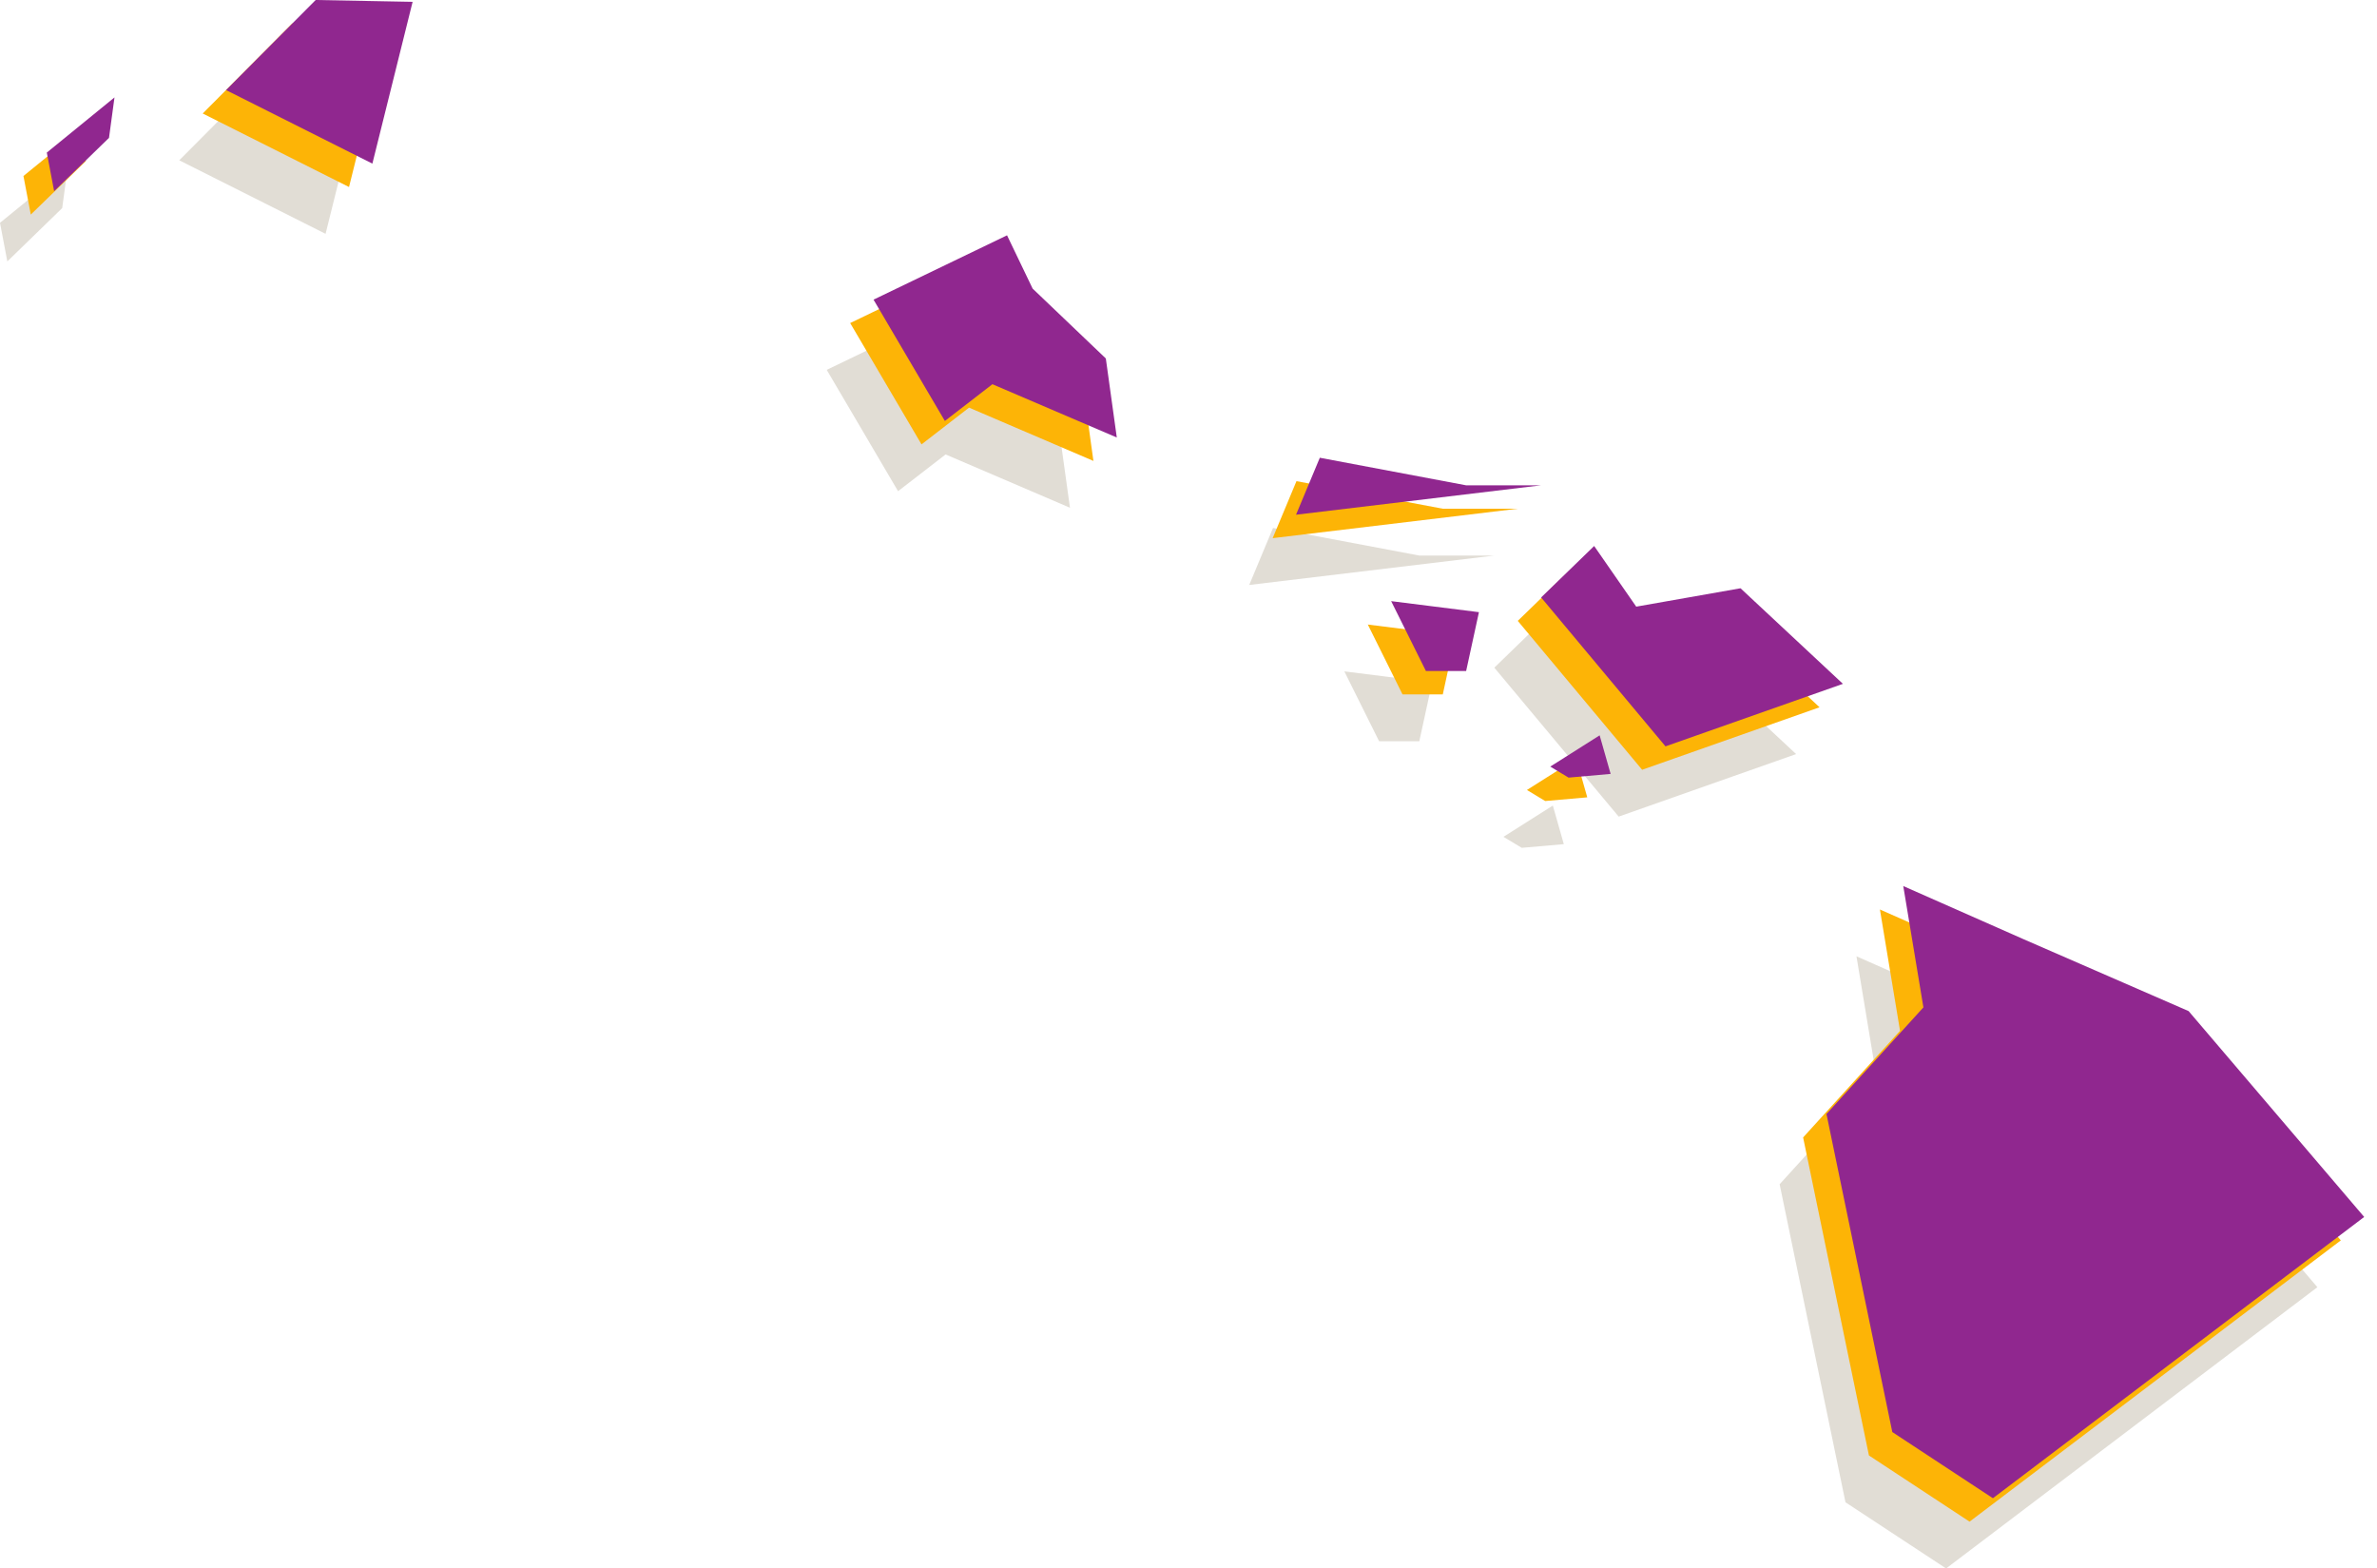<svg width="97" height="64" viewBox="0 0 97 64" fill="none" xmlns="http://www.w3.org/2000/svg">
<path d="M80.684 41.196L87.402 44.122L94.567 52.523L79.416 64L75.31 61.3L72.623 48.322L76.579 43.972L75.758 39.021L80.684 41.196ZM63.816 34.445L62.099 34.595L61.353 34.146L63.368 32.87L63.816 34.445ZM57.919 30.245H56.278L54.86 27.395L58.442 27.844L57.919 30.245ZM63.144 25.144L64.861 27.619L69.116 26.869L73.295 30.77L66.055 33.321L60.98 27.244L63.144 25.144ZM51.949 21.543L57.919 22.669H60.98L50.978 23.869L51.949 21.543ZM40.23 14.643L43.216 17.493L43.663 20.718L38.588 18.543L36.648 20.043L33.737 15.092L39.185 12.467L40.23 14.643ZM0.299 10.667L0 9.092L2.762 6.841L2.538 8.491L0.299 10.667ZM14.928 2.94L13.286 9.541L7.315 6.541L10.972 2.866L14.928 2.94Z" fill="#E1DDD5"/>
<path d="M81.641 39.286L88.359 42.212L95.524 50.613L80.373 62.09L76.267 59.389L73.581 46.412L77.536 42.062L76.715 37.111L81.641 39.286ZM64.773 32.535L63.056 32.685L62.31 32.235L64.325 30.96L64.773 32.535ZM58.877 28.335H57.234L55.817 25.484L59.399 25.934L58.877 28.335ZM64.101 23.234L65.818 25.709L70.073 24.959L74.252 28.86L67.012 31.41L61.937 25.334L64.101 23.234ZM52.906 19.633L58.877 20.758H61.937L51.935 21.959L52.906 19.633ZM41.187 12.732L44.173 15.582L44.62 18.808L39.545 16.633L37.605 18.133L34.694 13.182L40.142 10.557L41.187 12.732ZM1.256 8.756L0.957 7.181L3.719 4.931L3.495 6.581L1.256 8.756ZM15.885 1.03L14.243 7.631L8.272 4.631L11.929 0.955L15.885 1.03Z" fill="#FDB406"/>
<path d="M82.594 38.331L89.312 41.257L96.477 49.657L81.326 61.134L77.221 58.434L74.534 45.457L78.49 41.106L77.668 36.155L82.594 38.331ZM65.726 31.579L64.01 31.73L63.263 31.28L65.278 30.005L65.726 31.579ZM59.83 27.379H58.188L56.77 24.529L60.352 24.979L59.83 27.379ZM65.054 22.279L66.771 24.754L71.026 24.004L75.205 27.904L67.965 30.455L62.89 24.379L65.054 22.279ZM53.859 18.678L59.83 19.803H62.89L52.888 21.003L53.859 18.678ZM42.14 11.777L45.126 14.627L45.574 17.852L40.498 15.678L38.558 17.177L35.647 12.227L41.095 9.602L42.14 11.777ZM2.209 7.801L1.91 6.226L4.672 3.975L4.448 5.626L2.209 7.801ZM16.838 0.075L15.196 6.676L9.225 3.676L12.882 0L16.838 0.075Z" fill="#90278F"/>
</svg>
